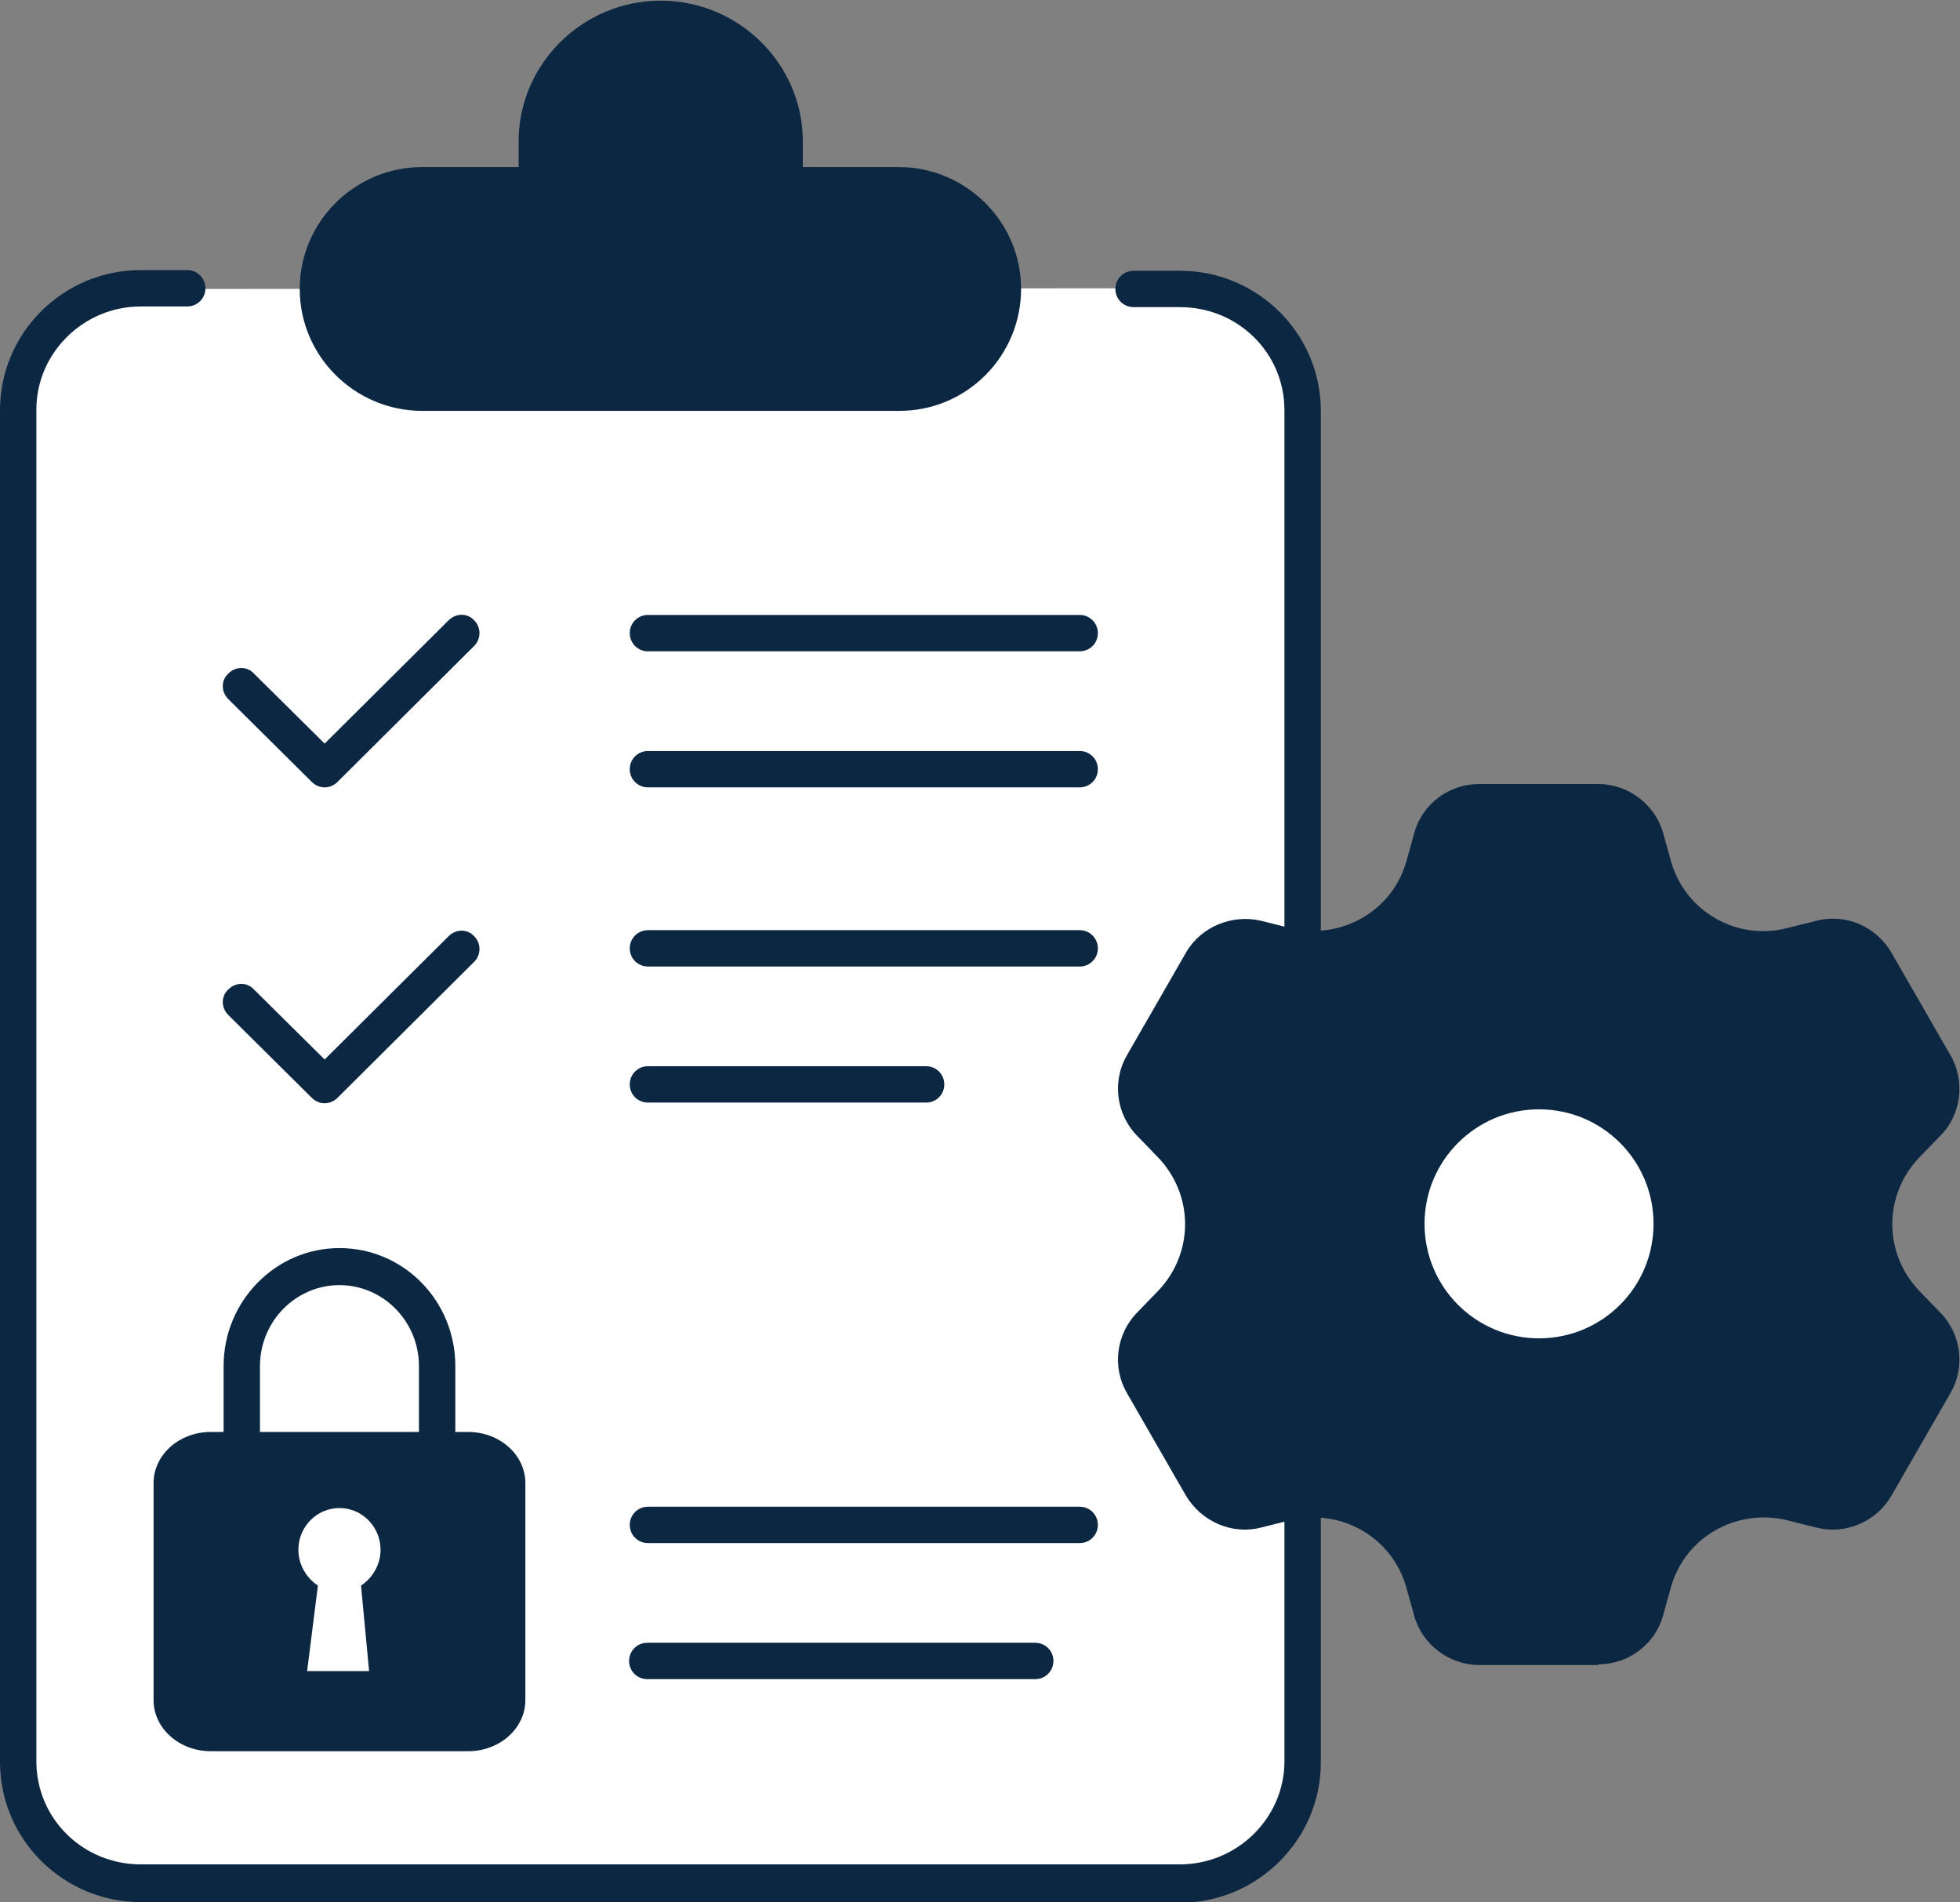 <?xml version="1.0" encoding="UTF-8"?>
<svg id="Layer_2" data-name="Layer 2" xmlns="http://www.w3.org/2000/svg" viewBox="0 0 29.1 28.24">
  <rect x="0" y="0" width="29.1" height="28.24" fill="#808080" stroke="none"/>
  <defs>
    <style>
      .cls-1 {
        fill: #fff;
      }

      .cls-2 {
        fill: #0c2742;
      }
    </style>
  </defs>
  <g id="Layer_1-2" data-name="Layer 1">
    <g>
      <g>
        <g>
          <path class="cls-1" d="M2.78,4.29h-.69c-1,0-1.82.81-1.82,1.81v20.07c0,1,.81,1.81,1.82,1.81h15.43c1,0,1.82-.81,1.82-1.81V6.09c0-1-.81-1.81-1.82-1.81h-.69"/>
          <path class="cls-2" d="M17.52,28.24H2.09c-1.15,0-2.09-.93-2.09-2.08V6.09c0-1.15.94-2.08,2.09-2.08h.69c.15,0,.27.12.27.27s-.12.27-.27.27h-.69c-.85,0-1.55.69-1.55,1.53v20.07c0,.85.69,1.53,1.55,1.53h15.43c.85,0,1.55-.69,1.55-1.53V6.09c0-.85-.69-1.53-1.55-1.53h-.69c-.15,0-.27-.12-.27-.27s.12-.27.27-.27h.69c1.15,0,2.09.93,2.09,2.08v20.07c0,1.14-.94,2.08-2.09,2.08Z"/>
        </g>
        <g>
          <path class="cls-2" d="M6.26,5.91c-.9,0-1.63-.73-1.63-1.62s.73-1.62,1.63-1.62h7.08c.9,0,1.63.73,1.63,1.62,0,.43-.17.84-.48,1.15-.31.31-.72.48-1.15.48h-7.08Z"/>
          <path class="cls-2" d="M13.35,2.85c.8,0,1.45.64,1.45,1.44,0,.8-.65,1.44-1.45,1.44h-7.08c-.8,0-1.45-.64-1.45-1.44s.65-1.44,1.45-1.44h7.08M13.35,2.48h-7.08c-1,0-1.82.81-1.82,1.81s.82,1.81,1.82,1.81h7.08c.49,0,.94-.19,1.28-.53.34-.34.53-.8.53-1.28,0-1-.82-1.81-1.82-1.81h0Z"/>
        </g>
        <g>
          <path class="cls-2" d="M4.82,11.69c-.07,0-.14-.03-.19-.08l-1.24-1.23c-.11-.11-.11-.28,0-.38.11-.11.28-.11.38,0l1.05,1.04,1.84-1.83c.11-.11.28-.11.38,0,.11.11.1.28,0,.38l-2.03,2.02c-.05.05-.12.08-.19.08Z"/>
          <g>
            <path class="cls-2" d="M16.03,9.67h-6.41c-.15,0-.27-.12-.27-.27s.12-.27.27-.27h6.41c.15,0,.27.12.27.27s-.12.27-.27.27Z"/>
            <path class="cls-2" d="M16.03,11.69h-6.41c-.15,0-.27-.12-.27-.27s.12-.27.27-.27h6.41c.15,0,.27.12.27.27s-.12.27-.27.27Z"/>
          </g>
        </g>
        <g>
          <path class="cls-2" d="M4.82,16.38c-.07,0-.14-.03-.19-.08l-1.24-1.23c-.11-.11-.11-.28,0-.38.11-.11.28-.11.38,0l1.05,1.04,1.84-1.83c.11-.11.28-.11.38,0,.11.11.1.28,0,.38l-2.03,2.02c-.05.05-.12.08-.19.08Z"/>
          <g>
            <path class="cls-2" d="M16.03,14.35h-6.41c-.15,0-.27-.12-.27-.27s.12-.27.27-.27h6.41c.15,0,.27.12.27.27s-.12.27-.27.27Z"/>
            <path class="cls-2" d="M13.75,16.37h-4.13c-.15,0-.27-.12-.27-.27s.12-.27.27-.27h4.13c.15,0,.27.12.27.27s-.12.27-.27.27Z"/>
          </g>
        </g>
        <g>
          <path class="cls-2" d="M16.03,22.91h-6.41c-.15,0-.27-.12-.27-.27s.12-.27.27-.27h6.41c.15,0,.27.12.27.27s-.12.27-.27.27Z"/>
          <path class="cls-2" d="M15.37,24.93h-5.76c-.15,0-.27-.12-.27-.27s.12-.27.27-.27h5.76c.15,0,.27.12.27.27s-.12.27-.27.27Z"/>
        </g>
        <g>
          <path class="cls-2" d="M7.88,2.85v-.75c0-1.05.86-1.91,1.92-1.91s1.92.85,1.92,1.91v.75h-3.85Z"/>
          <path class="cls-2" d="M11.73,3.03h-3.85c-.1,0-.18-.08-.18-.18v-.75c0-1.15.95-2.09,2.11-2.09s2.11.94,2.11,2.09v.75c0,.1-.08.18-.18.18ZM8.07,2.66h3.48v-.57c0-.95-.78-1.72-1.74-1.72s-1.74.77-1.74,1.72v.57Z"/>
        </g>
        <g>
          <g>
            <path class="cls-2" d="M3.59,24c-.15,0-.27-.12-.27-.27v-3.45c0-.96.77-1.75,1.72-1.75s1.72.78,1.72,1.75v1.64c0,.15-.12.27-.27.27s-.27-.12-.27-.27v-1.64c0-.66-.53-1.2-1.18-1.2s-1.18.54-1.18,1.2v3.45c0,.15-.12.27-.27.27Z"/>
            <g>
              <path class="cls-2" d="M6.95,21.44c.37,0,.66.26.66.57v3.22c0,.32-.3.57-.66.57h-3.82c-.37,0-.66-.26-.66-.57v-3.22c0-.32.3-.57.66-.57h3.82Z"/>
              <path class="cls-2" d="M6.95,26h-3.82c-.47,0-.85-.34-.85-.76v-3.22c0-.42.38-.76.85-.76h3.82c.47,0,.85.34.85.76v3.22c0,.42-.38.76-.85.76ZM3.13,21.63c-.26,0-.48.17-.48.39v3.22c0,.21.22.39.48.39h3.82c.26,0,.48-.17.48-.39v-3.22c0-.21-.21-.39-.48-.39h-3.82Z"/>
            </g>
          </g>
          <path class="cls-1" d="M5.04,22.39c-.34,0-.61.28-.61.62,0,.22.12.42.29.53l-.16,1.27h.92l-.12-1.27c.17-.11.29-.31.29-.53,0-.34-.27-.62-.61-.62Z"/>
        </g>
      </g>
      <g>
        <g id="path_41" data-name="path 41">
          <path class="cls-2" d="M22.85,20.17c-1.1,0-2-.9-2-2s.9-2,2-2,2,.9,2,2-.89,2-2,2ZM28.29,19.37c-.65-.67-.65-1.73,0-2.4l.31-.32c.22-.22.26-.57.1-.84l-.88-1.53c-.16-.27-.47-.4-.78-.33l-.44.11c-.9.22-1.82-.31-2.08-1.2l-.12-.43c-.09-.3-.36-.51-.67-.51h-1.77c-.31,0-.59.21-.67.51l-.12.43c-.26.89-1.18,1.43-2.08,1.2l-.44-.11c-.3-.07-.62.06-.78.33l-.88,1.53c-.16.27-.12.61.1.84l.31.32c.65.67.65,1.73,0,2.4l-.31.32c-.22.22-.26.57-.1.84l.88,1.53c.16.27.47.4.78.33l.44-.11c.9-.22,1.82.31,2.08,1.2l.12.43c.09.3.36.51.67.51h1.77c.31,0,.59-.21.67-.51l.12-.43c.26-.89,1.18-1.43,2.08-1.2l.44.11c.3.08.62-.06.78-.33l.88-1.53c.16-.27.11-.61-.1-.84l-.31-.32Z"/>
          <path class="cls-2" d="M23.73,24.72h-1.77c-.44,0-.84-.3-.96-.72l-.12-.43c-.21-.75-.97-1.18-1.72-1l-.44.11c-.43.11-.88-.09-1.11-.47l-.88-1.53c-.22-.38-.16-.87.15-1.19l.31-.32c.54-.56.54-1.43,0-1.99l-.31-.32c-.31-.32-.37-.81-.15-1.19l.88-1.53c.22-.38.68-.57,1.11-.47l.44.11c.75.18,1.51-.25,1.72-.99l.12-.43c.12-.43.52-.72.96-.72h1.77c.44,0,.84.3.96.72l.12.43c.21.74.97,1.18,1.72.99l.44-.11c.43-.11.88.08,1.11.47l.88,1.53c.22.38.16.88-.15,1.19l-.31.32c-.54.56-.54,1.43,0,1.99l.31.32c.31.32.37.81.15,1.19l-.88,1.53c-.22.38-.68.58-1.11.47l-.44-.11c-.75-.18-1.51.25-1.72.99l-.12.43c-.12.43-.52.72-.96.72ZM19.51,21.93c.88,0,1.69.58,1.94,1.47l.12.43c.05.17.21.29.39.29h1.77c.18,0,.34-.12.39-.29l.12-.43c.3-1.05,1.37-1.68,2.44-1.41l.44.11c.17.04.36-.04.44-.19l.88-1.53c.09-.15.06-.35-.06-.48l-.31-.32c-.76-.79-.76-2.03,0-2.82l.31-.32c.12-.13.15-.33.06-.48l-.88-1.53c-.09-.15-.27-.23-.44-.19l-.44.11c-1.07.27-2.14-.35-2.44-1.41l-.12-.43c-.05-.17-.21-.29-.39-.29h-1.77c-.18,0-.34.12-.39.29l-.12.43c-.3,1.05-1.37,1.67-2.44,1.41l-.44-.11c-.18-.04-.35.03-.45.19l-.88,1.53c-.09.16-.07.35.06.48l.31.32c.76.79.76,2.03,0,2.82l-.31.32c-.12.13-.15.33-.06.48l.88,1.53c.09.16.27.24.45.19l.44-.11c.17-.04.33-.06.5-.06ZM22.85,20.47c-1.27,0-2.3-1.03-2.3-2.3s1.03-2.3,2.3-2.3,2.3,1.03,2.3,2.3-1.03,2.3-2.3,2.3ZM22.85,16.47c-.94,0-1.7.76-1.7,1.7s.76,1.7,1.7,1.7,1.7-.76,1.7-1.7-.76-1.7-1.7-1.7Z"/>
        </g>
        <g>
          <path class="cls-1" d="M22.85,20.17c-1.1,0-2-.9-2-2s.9-2,2-2,2,.9,2,2-.89,2-2,2Z"/>
          <path class="cls-2" d="M22.85,20.47c-1.27,0-2.3-1.03-2.3-2.3s1.03-2.3,2.3-2.3,2.3,1.03,2.3,2.3-1.03,2.3-2.3,2.3ZM22.85,16.47c-.94,0-1.7.76-1.7,1.7s.76,1.7,1.7,1.7,1.7-.76,1.7-1.7-.76-1.7-1.7-1.7Z"/>
        </g>
      </g>
    </g>
  </g>
</svg>